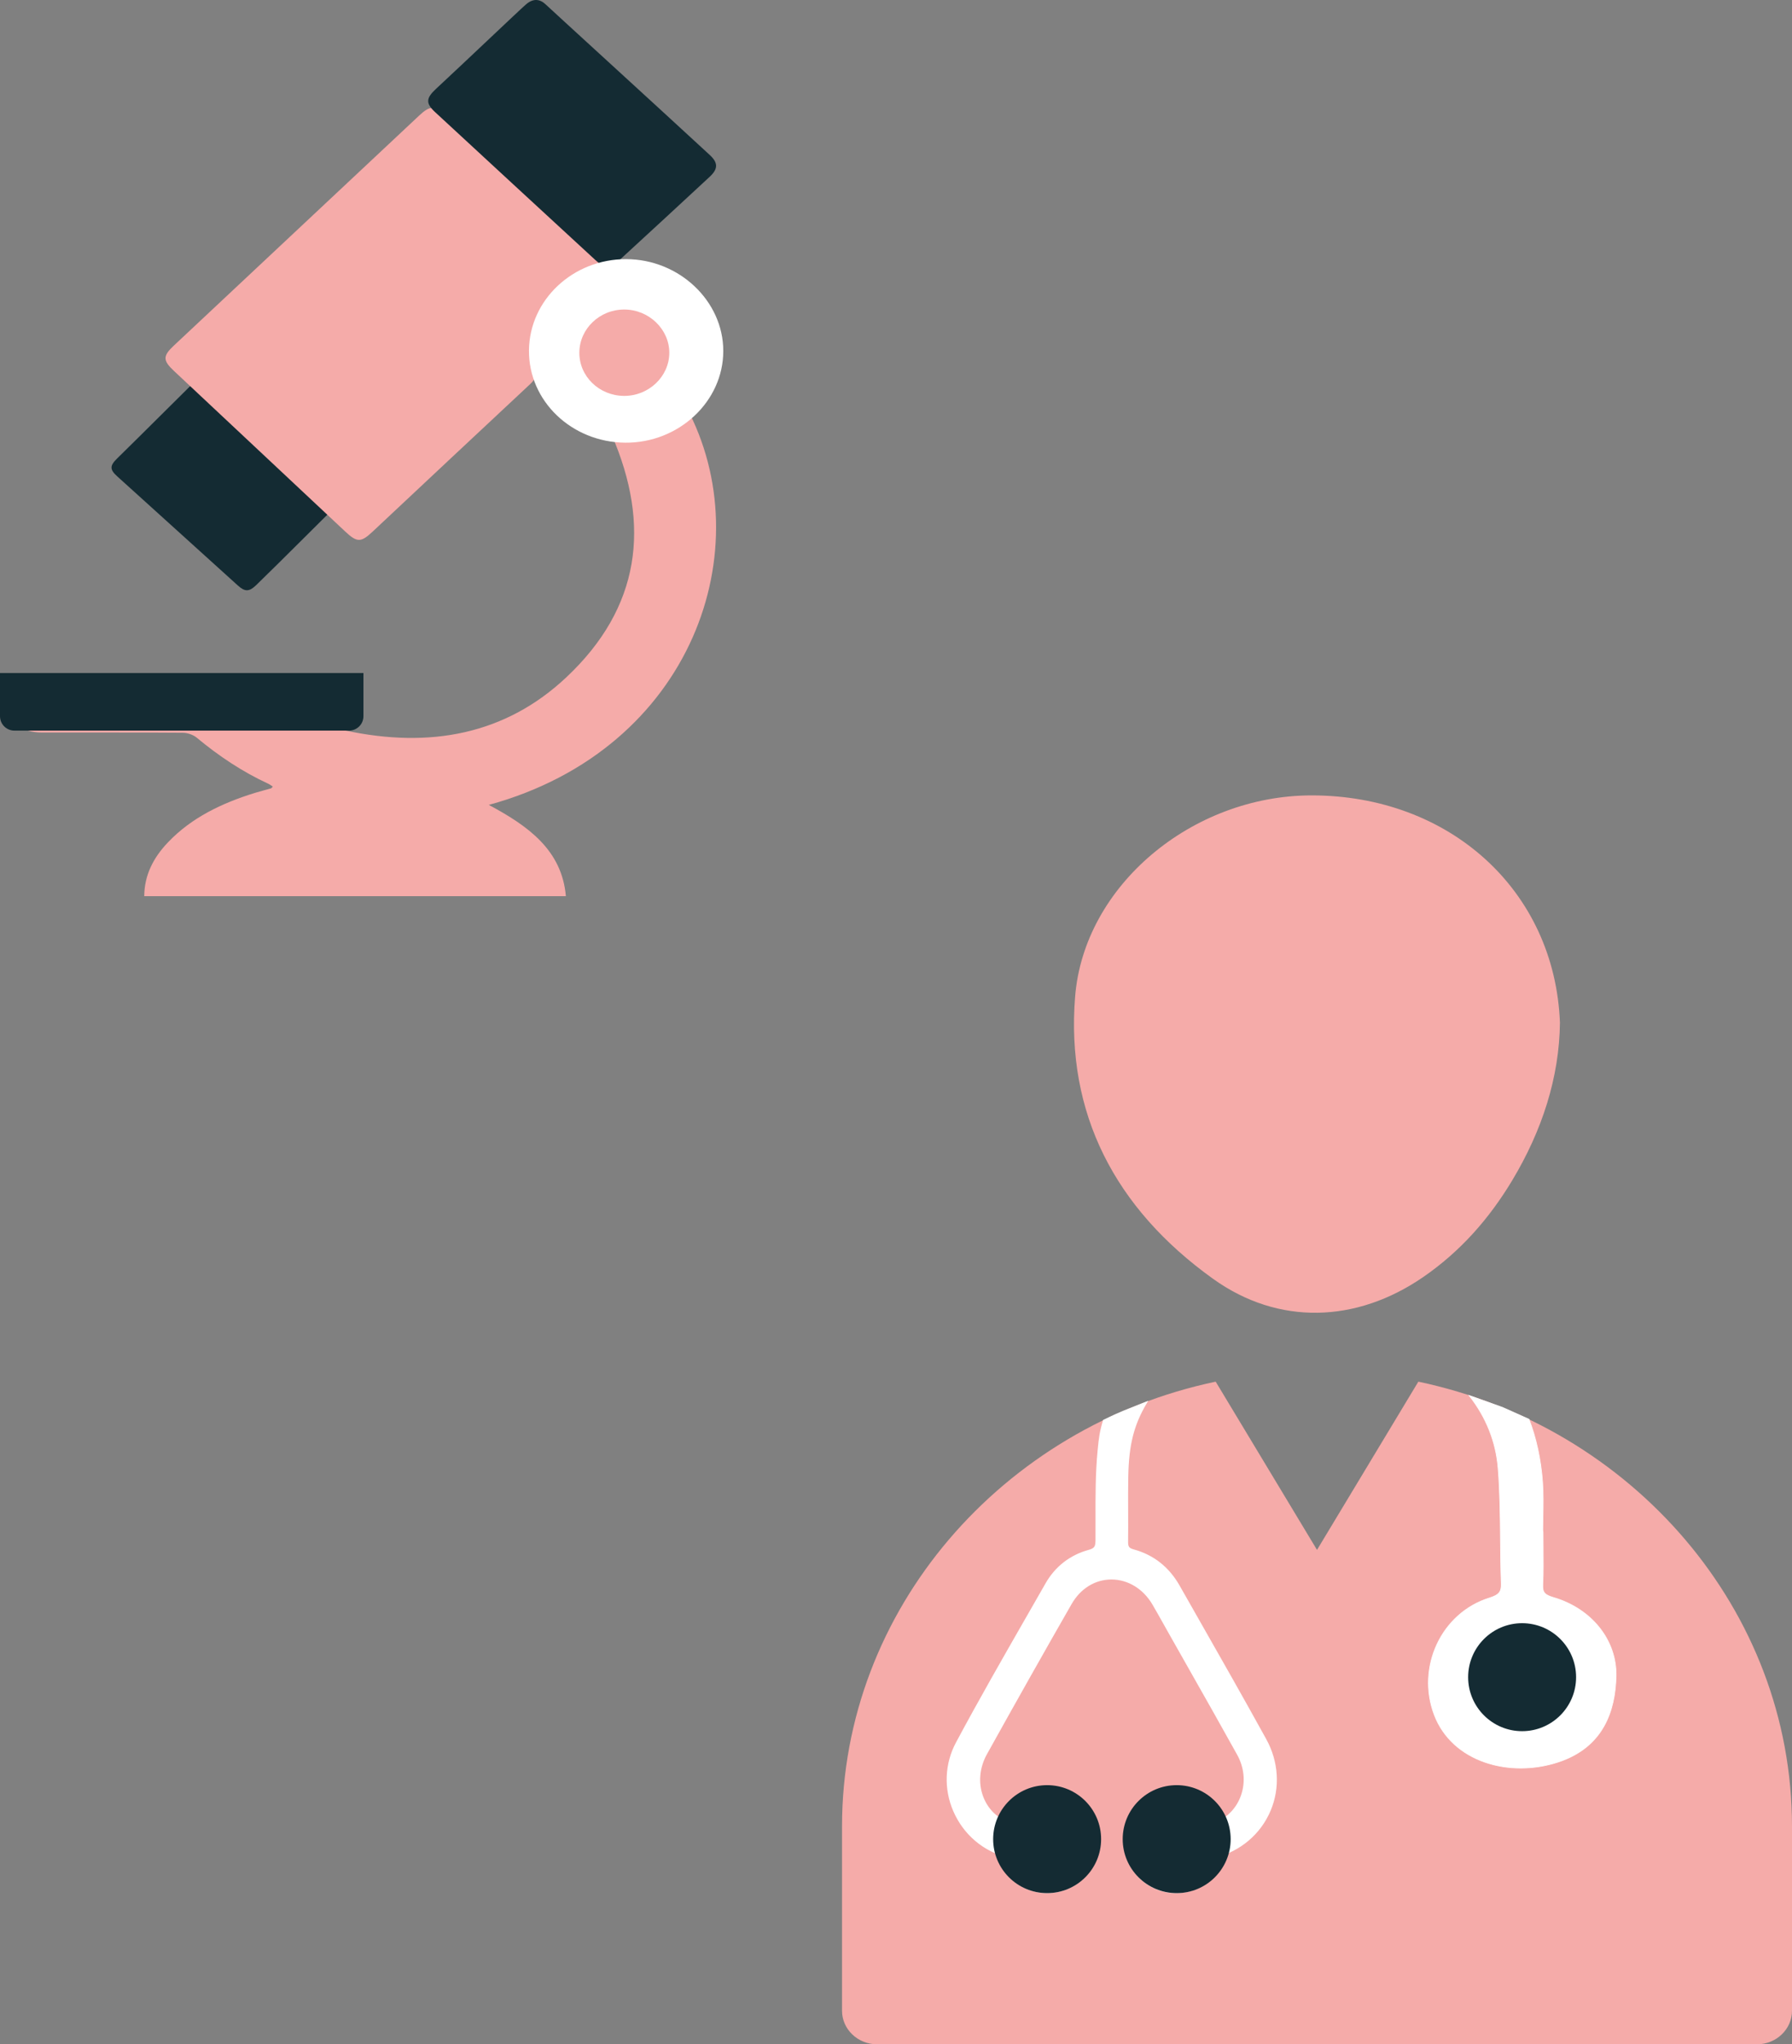<?xml version="1.0" encoding="UTF-8"?>
<svg width="498px" height="568px" viewBox="0 0 498 568" version="1.1" xmlns="http://www.w3.org/2000/svg" xmlns:xlink="http://www.w3.org/1999/xlink">
    <rect x="0" y="0" width="498" height="568" fill="#808080" stroke="none"/>
    <title>Group 3</title>
    <defs>
        <path d="M78.222,290.395 C78.217,298.412 84.83,305.01 92.816,305.01 L92.816,305.01 C92.884,305.01 92.951,305.008 93.017,305.008 L93.017,305.008 C100.969,304.896 107.481,298.467 107.555,290.646 L107.555,290.646 C107.636,282.417 101.293,275.999 93.029,275.941 L93.029,275.941 C92.991,275.941 92.951,275.94 92.912,275.94 L92.912,275.94 C84.662,275.94 78.227,282.262 78.222,290.395 L78.222,290.395 Z" id="path-1"></path>
        <path d="M56.964,305.01 C57.032,305.01 57.099,305.008 57.165,305.008 C65.117,304.896 71.628,298.467 71.703,290.646 C71.783,282.417 65.442,275.999 57.177,275.941 C57.138,275.941 57.099,275.94 57.06,275.94 C48.81,275.94 42.375,282.262 42.37,290.395 C42.366,298.412 48.978,305.01 56.964,305.01 Z" id="path-3"></path>
    </defs>
    <g id="Landing-Heydari" stroke="none" stroke-width="1" fill="none" fill-rule="evenodd">
        <g id="Landing-A-v3" transform="translate(-858, -6201)">
            <g id="Diagnosi-e-trattamento-box-2" transform="translate(719, 6049)">
                <g id="Group-3" transform="translate(139, 152)">
                    <g id="Microscope-Icon">
                        <path d="M40.082,249 C40.127,243.112 42.635,238.288 46.68,234.042 C53.223,227.173 61.651,223.144 70.854,220.299 C72.322,219.845 73.821,219.48 75.299,219.053 C75.447,219.011 75.546,218.822 75.816,218.555 C75.414,218.296 75.041,217.989 74.611,217.79 C67.294,214.41 60.75,210.016 54.672,204.963 C53.711,204.165 52.144,203.608 50.851,203.599 C37.805,203.5 24.758,203.546 11.711,203.534 C5.912,203.53 3.043,200.845 3.008,195.424 C2.992,192.815 3.005,190.206 3.005,187.413 L99.832,187.413 C99.045,192.641 101.928,198.427 95.957,202.967 C119.509,208.024 140.468,204.071 157.351,188.221 C178.004,168.833 180.903,145.922 169.982,120.805 C177.724,120.281 184.799,117.98 190.673,113 C211.712,152.086 192.687,208.094 135.837,223.639 C146.736,229.471 156.146,236.146 157.257,249 L40.082,249 Z" id="support" fill="#F5ABA9"></path>
                        <path d="M0,187 L101,187 L101,199 C101,201.209 99.209,203 97,203 L4,203 C1.791,203 1.3527075e-16,201.209 0,199 L0,187 L0,187 Z" id="Rectangle" fill="#142B33"></path>
                        <path d="M62.41,100 C74.152,110.6 85.901,121.193 97.627,131.808 C99.427,133.438 99.459,134.642 97.71,136.349 C91.647,142.267 77.281,156.703 71.18,162.588 C69.266,164.435 68.078,164.465 66.128,162.705 C54.904,152.576 43.695,142.432 32.496,132.279 C30.481,130.453 30.506,129.378 32.546,127.388 C39.003,121.086 53.74,106.33 60.207,100.037 L62.41,100 Z" id="lens" fill="#142B33"></path>
                        <path d="M156.43,81.505 C150.8,87.467 148.423,94.696 149.011,102.678 C149.134,104.346 148.636,105.505 147.364,106.691 C132.724,120.336 118.144,134.038 103.543,147.72 C100.288,150.77 99.225,150.762 95.94,147.684 C80.059,132.799 64.179,117.913 48.304,103.024 C45.242,100.152 45.234,98.91 48.268,96.064 C70.993,74.753 93.722,53.444 116.455,32.139 C119.483,29.301 120.684,29.293 123.661,32.081 C137.688,45.222 151.707,58.368 165.726,71.516 C166.297,72.051 166.832,72.619 167,72.787 C163.401,75.709 159.495,78.258 156.43,81.505 Z" id="body" fill="#F5ABA9"></path>
                        <path d="M151.642,1.226 C153.151,2.674 181.719,28.727 197.227,43.045 C199.607,45.243 199.586,46.928 197.193,49.149 C188.896,56.851 180.573,64.53 172.228,72.187 C169.608,74.59 168.01,74.604 165.431,72.23 C150.588,58.565 135.763,44.885 120.953,31.189 C118.289,28.727 118.349,27.304 121.14,24.714 C129.976,16.512 144.094,3.036 146.17,1.226 C148.245,-0.585 150.132,-0.223 151.642,1.226 Z" id="viewfinder" fill="#142B33"></path>
                        <path d="M174.038,72 C188.755,72.044 200.99,83.62 201,97.509 C201.009,111.564 188.603,123.148 173.703,122.999 C158.815,122.848 146.883,111.392 147.001,97.36 C147.119,83.322 159.237,71.956 174.038,72 Z" id="round-big" fill="#FFFFFF"></path>
                        <path d="M173.518,86 C180.331,86.021 185.995,91.468 186,98.004 C186.004,104.618 180.26,110.07 173.362,109.999 C166.47,109.928 160.946,104.537 161,97.934 C161.055,91.328 166.665,85.979 173.518,86 Z" id="round" fill="#F5ABA9"></path>
                    </g>
                    <g id="Doctor-icon" transform="translate(234, 221)">
                        <g id="Group">
                            <path d="M160.16,162.891 L132,209.633 L103.84,162.891 C44.652,175.342 0,226.145 0,286.465 L0,337.687 C0,342.809 4.373,347 9.718,347 L254.282,347 C259.627,347 264,342.809 264,337.687 L264,286.465 C264,226.145 219.348,175.342 160.16,162.891" id="Fill-1" fill="#F5ABA9"></path>
                            <path d="M199.509,63.122 C199.353,78.321 194.566,93.122 186.233,106.993 C179.918,117.499 171.931,126.66 161.487,133.842 C142.995,146.558 121.311,147.375 103.089,134.302 C75.769,114.701 62.205,88.277 64.773,55.945 C67.233,24.982 97.379,0.019 130.468,0 C168.825,-0.025 198.072,26.385 199.509,63.122" id="Fill-4" fill="#F5ABA9"></path>
                            <path d="M84.503,168.71 C80.88,174.805 79.48,180.321 79.304,189.115 C79.239,192.399 79.252,195.743 79.265,198.978 C79.276,201.688 79.287,204.49 79.251,207.249 C79.232,208.756 79.481,209.328 80.991,209.738 C86.457,211.228 90.695,214.566 93.588,219.658 C95.221,222.533 96.857,225.406 98.492,228.279 C104.834,239.417 111.391,250.933 117.682,262.352 C121.084,268.528 121.525,275.672 118.892,281.952 C116.172,288.441 110.581,293.175 103.556,294.94 C102.726,295.149 101.749,295.765 100.944,296.589 C99.226,298.344 97.059,299.311 94.84,299.311 C92.681,299.311 90.591,298.369 89.016,296.671 C86.066,293.493 86.084,288.628 89.001,285.417 C90.527,283.736 92.528,282.776 94.658,282.708 C96.782,282.632 98.823,283.49 100.404,285.1 C101.565,286.282 102.409,286.212 103.862,285.606 C107.361,284.146 109.953,281.362 111.164,277.765 C112.417,274.041 112.008,270.007 110.014,266.408 C105.616,258.472 101.067,250.447 96.668,242.686 C94.8,239.389 92.931,236.093 91.069,232.793 C90.632,232.019 90.198,231.243 89.763,230.468 C88.702,228.574 87.604,226.616 86.493,224.714 C83.879,220.242 79.543,217.609 74.847,217.605 C70.21,217.626 66.099,220.171 63.566,224.588 C56.067,237.668 48.374,251.31 40.046,266.291 C37.944,270.073 37.556,274.426 38.983,278.234 C40.336,281.844 43.09,284.504 46.738,285.724 C47.447,285.961 48.798,285.668 49.415,285.145 C53.3,281.841 58.162,282.009 61.237,285.555 C64.178,288.947 63.942,293.961 60.713,297.061 C57.337,300.304 52.522,300.034 48.976,296.39 C48.319,295.715 47.287,295.145 46.282,294.903 C39.459,293.258 33.94,288.594 31.139,282.106 C28.489,275.969 28.766,269.092 31.899,263.239 C38.254,251.37 45.06,239.5 51.643,228.02 C53.358,225.028 55.073,222.037 56.783,219.042 C59.415,214.433 63.505,211.26 68.613,209.868 C70.499,209.355 70.681,208.617 70.692,206.793 C70.705,204.894 70.701,202.993 70.696,201.091 C70.682,194.855 70.668,188.407 71.269,182.11 C71.605,178.583 71.816,176.862 72.764,173.718 C73.582,173.33 74.166,173.048 74.515,172.874 C75.267,172.499 76.356,172.01 77.782,171.409 C78.112,171.245 78.449,171.131 78.791,170.996 L84.503,168.71 Z" id="Fill-6" stroke="#FFFFFF" stroke-width="0.5" fill="#FFFFFF"></path>
                            <path d="M190.902,173.337 C192.903,178.497 194.214,184.503 194.667,190.7 C194.904,193.944 194.842,197.243 194.78,200.433 C194.757,201.65 194.734,202.865 194.726,204.081 L194.805,204.84 C194.805,206.247 194.819,207.653 194.834,209.06 C194.867,212.413 194.902,215.879 194.737,219.292 C194.633,221.414 195.239,222.148 197.679,222.861 C208.354,225.978 215.358,234.791 215.104,244.792 C214.867,254.251 211.639,264.426 199.033,268.577 C185.505,273.031 169.554,268.577 164.577,255.411 C159.599,242.244 166.533,227.176 179.909,222.999 C182.585,222.164 183.295,221.296 183.21,218.962 C183.06,214.869 183.021,210.708 182.982,206.683 C182.922,200.191 182.858,193.478 182.328,186.916 C181.742,179.653 179.061,172.788 174.274,166.74 L183.582,170.06 L190.902,173.337 Z" id="Fill-15" stroke="#FFFFFF" stroke-width="0.2" fill="#FFFFFF"></path>
                            <mask id="mask-2" fill="white">
                                <use xlink:href="#path-1"></use>
                            </mask>
                            <use id="Clip-10" fill="#FFFFFF" xlink:href="#path-1"></use>
                            <mask id="mask-4" fill="white">
                                <use xlink:href="#path-3"></use>
                            </mask>
                            <use id="Clip-13" fill="#FFFFFF" xlink:href="#path-3"></use>
                        </g>
                        <circle id="Oval" fill="#142B33" cx="57" cy="290" r="15"></circle>
                        <circle id="Oval" fill="#142B33" cx="93" cy="290" r="15"></circle>
                        <circle id="Oval" fill="#142B33" cx="189" cy="245" r="15"></circle>
                    </g>
                </g>
            </g>
        </g>
    </g>
</svg>
